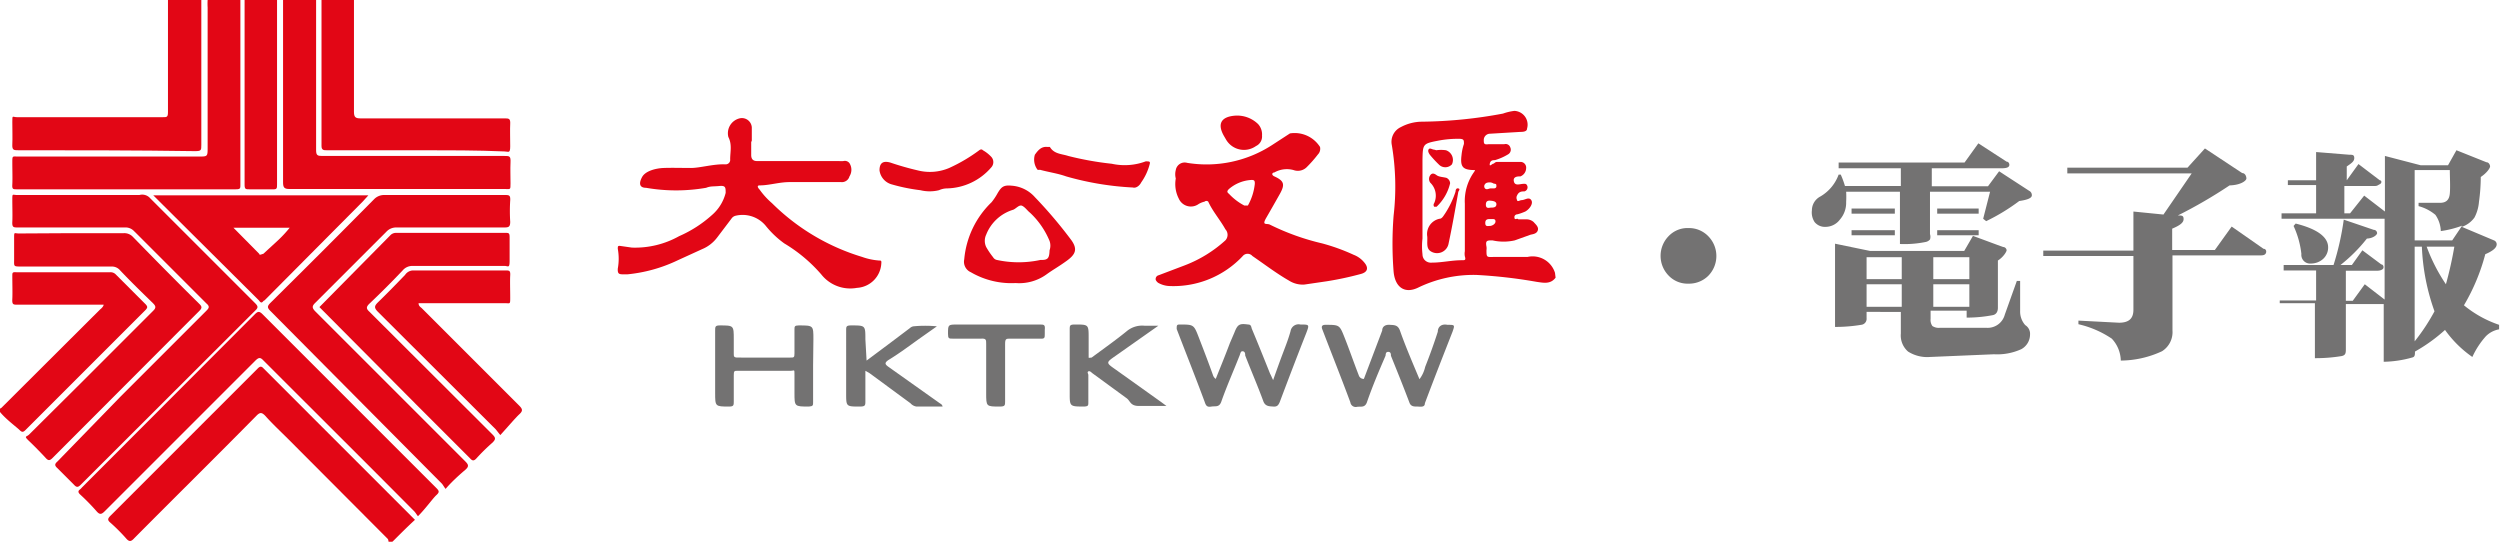 <svg xmlns="http://www.w3.org/2000/svg" viewBox="0 0 83.2 18.03"><defs><style>.cls-1{fill:#e20615;}.cls-2{fill:#737272;}</style></defs><title>资源 48</title><g id="图层_2" data-name="图层 2"><g id="图层_1-2" data-name="图层 1"><path class="cls-1" d="M51.77,9.24c-.17.23-.41.17-.63.14a16.54,16.54,0,0,0-2-.23,4.23,4.23,0,0,0-1.92.41c-.47.24-.79,0-.84-.51a11.79,11.79,0,0,1,0-1.88,8.35,8.35,0,0,0-.06-2.34.54.54,0,0,1,.3-.6,1.51,1.51,0,0,1,.69-.18,15.37,15.37,0,0,0,2.71-.27,1.75,1.75,0,0,1,.38-.09.46.46,0,0,1,.42.59c0,.1-.13.11-.23.11l-1,.06a.21.21,0,0,0-.21.2c0,.12,0,.17.15.15l.53,0a.16.16,0,0,1,.2.1.18.18,0,0,1-.06.23,1.82,1.82,0,0,1-.45.2c-.06,0-.15,0-.17.12s.08,0,.11,0,.07-.06.12-.06c.27,0,.54,0,.82,0a.19.19,0,0,1,.16.21.3.3,0,0,1-.19.27c-.08,0-.25,0-.22.16s.18.1.29.09.13,0,.16.07a.14.14,0,0,1-.1.18c-.08,0-.18,0-.24.13a.16.16,0,0,0,0,.16c0,.07.1,0,.15,0h0c.11,0,.24-.12.32,0s-.07.31-.2.38a1.84,1.84,0,0,1-.25.09s-.12,0-.11.11.09,0,.13.06l.29,0a.36.36,0,0,1,.22.09c.07.08.17.16.14.27s-.14.13-.24.15L50.41,8a1.68,1.68,0,0,1-.74,0c-.18,0-.24,0-.2.21a.36.36,0,0,1,0,.11c0,.25,0,.24.27.23l1.1,0a.78.78,0,0,1,.91.53ZM49.09,5.66c-.41,0-.5-.1-.45-.5a1.63,1.63,0,0,1,.08-.37c0-.12,0-.16-.13-.17a3.5,3.5,0,0,0-.72.06c-.52.1-.52.11-.53.65V7.94a2.26,2.26,0,0,0,0,.52c0,.18.15.3.32.28.33,0,.65-.08,1-.08.09,0,.13,0,.09-.13a.47.47,0,0,1,0-.17c0-.53,0-1,0-1.58a1.66,1.66,0,0,1,.31-1.06S49.08,5.69,49.09,5.66Zm.51.41c-.06,0-.14,0-.18.06a.11.11,0,0,0,0,.14c.06.06.13,0,.19,0l.11,0s.08,0,.08-.07,0-.08-.09-.09A.27.27,0,0,0,49.6,6.07Zm0,.84c.09,0,.19,0,.2-.1s-.09-.12-.18-.13-.17,0-.17.13S49.53,6.92,49.61,6.91Zm0,.38c-.08,0-.17,0-.17.13s.08.1.15.1.19-.06.19-.15S49.7,7.29,49.62,7.29Z"/><path class="cls-1" d="M10.52,0c0,1.67,0,3.35,0,5,0,.17.05.19.2.19h6.06c.18,0,.22,0,.21.22s0,.46,0,.69,0,.19-.19.19H9.63c-.18,0-.21-.06-.21-.23,0-2,0-4,0-6,0,0,0-.07,0-.09Z"/><path class="cls-1" d="M8,0V6.15c0,.12,0,.15-.16.15H.57c-.14,0-.17,0-.16-.17s0-.48,0-.72,0-.2.2-.2h6c.3,0,.3,0,.3-.3V.25a2.09,2.09,0,0,1,0-.25Z"/><path class="cls-1" d="M6.7,0s0,.1,0,.15V4.82c0,.18,0,.21-.21.21C4.52,5,2.56,5,.61,5c-.15,0-.21,0-.2-.2s0-.49,0-.74,0-.16.16-.16H5.41c.15,0,.18,0,.18-.18V0Z"/><path class="cls-1" d="M11.78,0V3.72c0,.18.05.22.22.22h4.79c.14,0,.2,0,.19.18s0,.5,0,.75-.06.17-.19.17C15.86,5,14.93,5,14,5H10.87c-.09,0-.17,0-.17-.14,0-1.63,0-3.26,0-4.89Z"/><path class="cls-1" d="M9.22,0V3.28c0,1,0,1.9,0,2.85,0,.15,0,.18-.18.17H8.3c-.12,0-.16,0-.16-.15,0-.56,0-1.11,0-1.66V0Z"/><path class="cls-1" d="M2.64,6.49h2A.35.35,0,0,1,5,6.6l3.49,3.49c.1.1.11.15,0,.25l-5.8,5.79c-.09.09-.14.1-.23,0l-.55-.55c-.1-.09-.09-.14,0-.22L4,13.21l2.86-2.86c.1-.1.13-.15,0-.26l-2.4-2.4a.39.39,0,0,0-.3-.12H.6c-.15,0-.2,0-.19-.19s0-.48,0-.72,0-.17.16-.17Z"/><path class="cls-1" d="M14.83,16.27c-.05-.06-.08-.12-.12-.17L9,10.35c-.11-.11-.11-.16,0-.27q1.74-1.72,3.46-3.46a.46.46,0,0,1,.33-.13h4c.15,0,.2,0,.19.18a5.61,5.61,0,0,0,0,.71c0,.17-.05.19-.2.19H13.19a.44.44,0,0,0-.32.13l-2.39,2.39c-.1.1-.09.16,0,.26l5,5c.11.11.14.17,0,.29S15.06,16,14.83,16.27Z"/><path class="cls-1" d="M13.91,17.18c-.05-.06-.08-.12-.13-.17-1.65-1.66-3.31-3.31-5-5-.11-.12-.16-.13-.29,0l-5,5c-.11.11-.17.13-.28,0a7.27,7.27,0,0,0-.55-.56c-.06-.06-.07-.11,0-.16a.46.46,0,0,0,.07-.07l5.75-5.76c.1-.1.15-.11.26,0l5.78,5.78c.1.1.11.14,0,.24S14.16,16.93,13.91,17.18Z"/><path class="cls-1" d="M39.13,5.94a.55.55,0,0,1,0-.28.3.3,0,0,1,.38-.24,4,4,0,0,0,2.82-.59l.6-.39,0,0a1,1,0,0,1,1,.45.27.27,0,0,1-.07.25,4.09,4.09,0,0,1-.39.44.42.42,0,0,1-.42.08.84.84,0,0,0-.64.08c-.07,0-.11.08,0,.13.33.15.36.27.18.59s-.3.53-.45.79,0,.18.11.22A8,8,0,0,0,44,8.1a6.59,6.59,0,0,1,1.05.38.84.84,0,0,1,.34.24c.17.19.13.34-.11.4a10.62,10.62,0,0,1-1.12.24l-.75.11a.85.85,0,0,1-.51-.13c-.42-.24-.81-.54-1.22-.82a.21.21,0,0,0-.32,0,3.16,3.16,0,0,1-2.42,1,.83.83,0,0,1-.4-.11s-.09-.07-.08-.13a.13.13,0,0,1,.1-.12l.87-.33A4.28,4.28,0,0,0,40.78,8a.27.27,0,0,0,0-.37c-.17-.31-.42-.59-.57-.92a.09.09,0,0,0-.12,0,.7.7,0,0,0-.2.08.44.44,0,0,1-.66-.18A1.06,1.06,0,0,1,39.13,5.94Zm2.63.18c0-.09,0-.14-.13-.13a1.25,1.25,0,0,0-.73.3c-.06.06-.08.1,0,.16a1.92,1.92,0,0,0,.51.39c.05,0,.09,0,.12,0A1.88,1.88,0,0,0,41.76,6.12Z"/><path class="cls-1" d="M2.38,7.76H4.12a.39.39,0,0,1,.3.12c.73.75,1.47,1.5,2.22,2.24.08.08.09.13,0,.22l-4.89,4.9c-.09.09-.14.1-.23,0s-.36-.38-.55-.56-.09-.13,0-.22l1.61-1.6,2.51-2.51c.12-.11.09-.17,0-.26C4.71,9.72,4.33,9.35,4,9a.36.36,0,0,0-.29-.13h-3c-.27,0-.24,0-.24-.25s0-.46,0-.69,0-.16.16-.16Z"/><path class="cls-1" d="M25,4.68v.48c0,.13.06.2.19.2l2.73,0a.8.8,0,0,0,.15,0,.19.19,0,0,1,.2.07.41.41,0,0,1,0,.44.26.26,0,0,1-.28.19l-1.71,0c-.35,0-.68.11-1,.11-.1,0-.06.08,0,.14a2.49,2.49,0,0,0,.41.45,7.22,7.22,0,0,0,3,1.79,2.15,2.15,0,0,0,.56.12c.07,0,.09,0,.08.1a.86.86,0,0,1-.81.81,1.23,1.23,0,0,1-1.19-.45A5.06,5.06,0,0,0,26.1,8.1a3.15,3.15,0,0,1-.62-.59,1,1,0,0,0-1-.33.23.23,0,0,0-.14.1l-.47.62a1.2,1.2,0,0,1-.5.39l-.81.37a5,5,0,0,1-1.68.47h-.1c-.17,0-.23,0-.22-.19a1.83,1.83,0,0,0,0-.66c0-.09,0-.11.12-.09l.35.05a3,3,0,0,0,1.57-.38,4.06,4.06,0,0,0,1.09-.7,1.44,1.44,0,0,0,.46-.74c0-.18,0-.25-.21-.23s-.29,0-.44.06a5.84,5.84,0,0,1-2,0c-.23,0-.24-.16-.13-.36s.45-.29.72-.3.61,0,.91,0,.76-.14,1.15-.12a.15.15,0,0,0,.15-.17c0-.24.07-.49-.06-.74a.51.51,0,0,1,.37-.62.33.33,0,0,1,.41.3c0,.16,0,.33,0,.49Z"/><path class="cls-1" d="M13.81,17.3c-.24.22-.47.45-.7.68s-.15,0-.21-.05l-3.29-3.3c-.26-.26-.54-.52-.79-.8-.11-.11-.17-.11-.28,0-1.35,1.37-2.72,2.72-4.07,4.08-.11.12-.17.13-.28,0a6.14,6.14,0,0,0-.51-.51c-.11-.09-.1-.14,0-.24l3.67-3.67,1.23-1.23c.07-.07.12-.08.19,0Z"/><path class="cls-1" d="M10.63,10.22,13,7.82a.26.26,0,0,1,.18-.07h3.63c.12,0,.15,0,.15.15s0,.52,0,.78-.05.17-.17.17H13.73A.42.42,0,0,0,13.4,9q-.54.57-1.11,1.11c-.1.1-.11.16,0,.26l4.1,4.09c.11.11.11.16,0,.27a6.5,6.5,0,0,0-.53.52c-.09.1-.14.09-.22,0l-1.78-1.78Z"/><path class="cls-1" d="M5.1,6.5h7.16l-.19.21L8.8,10c-.05,0-.08.15-.18,0ZM7.77,7.58s0,0,0,0l.86.87c0,.06.09,0,.13,0L9.25,8a4,4,0,0,0,.39-.42Z"/><path class="cls-1" d="M16.65,14.48l-.15-.19-3.92-3.91c-.14-.14-.12-.2,0-.32.31-.3.6-.6.9-.91A.33.33,0,0,1,13.74,9c1,0,2,0,3.07,0,.14,0,.18,0,.17.17s0,.49,0,.73,0,.19-.18.19H13.93c0,.1.07.13.11.17l3.24,3.24c.12.12.12.18,0,.29S16.87,14.24,16.65,14.48Z"/><path class="cls-1" d="M3.45,10.14c-.06,0-.12,0-.18,0H.59c-.15,0-.19,0-.18-.19s0-.51,0-.77c0-.1,0-.13.13-.12H3.67a.24.24,0,0,1,.18.07l1,1c.07.08.06.11,0,.18l-4,4c-.08.08-.12.08-.2,0S.26,14,.06,13.78s-.07-.14,0-.22L3.33,10.3S3.44,10.22,3.45,10.14Z"/><path class="cls-2" d="M45.39,12.61,46,11c0-.13.1-.2.25-.19s.27,0,.34.19c.19.54.42,1.07.65,1.62a1.08,1.08,0,0,0,.19-.41q.23-.58.42-1.17c0-.17.13-.27.32-.23h0c.25,0,.25,0,.17.23-.31.79-.62,1.58-.92,2.38,0,.15-.16.11-.26.11s-.2,0-.25-.12c-.2-.53-.41-1.05-.62-1.57,0-.05,0-.13-.09-.13s-.08.08-.09.13c-.22.51-.43,1-.62,1.55-.07.19-.21.13-.33.15a.18.18,0,0,1-.22-.15c-.3-.81-.62-1.61-.93-2.42-.05-.12,0-.16.1-.16.47,0,.47,0,.64.43s.31.84.47,1.25A.17.17,0,0,0,45.39,12.61Z"/><path class="cls-2" d="M42.37,12.65c.12-.34.22-.62.33-.91s.18-.47.25-.72a.27.27,0,0,1,.33-.22c.3,0,.3,0,.19.29-.3.76-.59,1.52-.88,2.29-.05.12-.1.16-.22.15s-.25,0-.32-.16c-.19-.52-.4-1-.61-1.54,0-.05,0-.13-.08-.14s-.08.09-.11.15c-.2.51-.42,1-.61,1.54-.07.18-.19.13-.32.15s-.18,0-.23-.16c-.3-.81-.62-1.61-.93-2.42,0-.12,0-.15.1-.15.47,0,.47,0,.64.44s.32.83.47,1.25a.24.24,0,0,0,.09.12c.16-.4.32-.79.47-1.19l.15-.35c.11-.28.17-.31.46-.27.1,0,.1.08.12.14.21.5.41,1,.61,1.5C42.3,12.49,42.32,12.55,42.37,12.65Z"/><path class="cls-1" d="M33.8,9.42a2.68,2.68,0,0,1-1.49-.36.38.38,0,0,1-.22-.43A3,3,0,0,1,33,6.73a2,2,0,0,0,.2-.3c.12-.2.19-.28.47-.25a1.14,1.14,0,0,1,.77.38A15,15,0,0,1,35.66,8c.21.3.13.47-.16.68s-.45.29-.67.45A1.55,1.55,0,0,1,33.8,9.42Zm1.13-1.09a.47.47,0,0,0,0-.31,2.69,2.69,0,0,0-.65-.94c-.09-.07-.16-.18-.26-.23s-.2.09-.3.13h0a1.4,1.4,0,0,0-.9.83.48.48,0,0,0,0,.41,2.54,2.54,0,0,0,.23.34.19.19,0,0,0,.12.09,3.42,3.42,0,0,0,1.46,0C34.88,8.66,34.92,8.59,34.93,8.33Z"/><path class="cls-2" d="M27.06,12.16c0,.41,0,.82,0,1.22,0,.11,0,.14-.14.15-.48,0-.48,0-.48-.46,0-.2,0-.4,0-.6s0-.13-.13-.13H24.55c-.11,0-.13,0-.13.15,0,.29,0,.58,0,.87,0,.12,0,.17-.15.17-.47,0-.47,0-.47-.46V11c0-.12,0-.17.15-.17.47,0,.47,0,.47.46v.48c0,.09,0,.13.13.13H26.3c.12,0,.14,0,.14-.14,0-.26,0-.53,0-.79,0-.1,0-.14.14-.14.49,0,.49,0,.49.46Z"/><path class="cls-2" d="M28.84,12l.79-.59.65-.49a.23.23,0,0,1,.12-.06,4.12,4.12,0,0,1,.78,0l-.61.43c-.32.23-.64.47-1,.69-.15.1-.11.15,0,.23l1.72,1.22a.14.14,0,0,1,.08.1h-.87a.33.33,0,0,1-.2-.11l-1.36-1-.14-.08c0,.35,0,.68,0,1,0,.15,0,.19-.19.19-.45,0-.45,0-.45-.44V11c0-.13,0-.17.17-.17.47,0,.47,0,.47.46Z"/><path class="cls-2" d="M38.55,10.84l-1.42,1c-.33.23-.33.23,0,.46l1.5,1.07.19.14c-.34,0-.63,0-.92,0s-.28-.17-.41-.26l-1.15-.84s-.07-.08-.12-.05,0,.08,0,.12c0,.3,0,.61,0,.91,0,.1,0,.13-.13.14-.5,0-.49,0-.49-.47,0-.7,0-1.39,0-2.08,0-.15,0-.18.18-.18.45,0,.45,0,.45.45v.55s0,.08,0,.1.07,0,.1,0c.39-.29.79-.57,1.17-.88a.8.8,0,0,1,.59-.18h.46Z"/><path class="cls-2" d="M33.18,10.8H34.6c.14,0,.19,0,.17.18v.13c0,.13,0,.17-.15.16h-1c-.13,0-.17,0-.17.17,0,.64,0,1.27,0,1.91,0,.14,0,.18-.18.18-.45,0-.45,0-.45-.45s0-1.09,0-1.64c0-.13,0-.18-.17-.17h-.94c-.13,0-.16,0-.16-.16,0-.31,0-.31.32-.31Z"/><path class="cls-1" d="M37.7,6.24a9.81,9.81,0,0,1-2.22-.37c-.28-.1-.58-.14-.87-.22a.2.2,0,0,1-.08,0,.56.56,0,0,1-.09-.5c.1-.14.21-.28.41-.26h.09c.14.24.4.23.61.3A10.33,10.33,0,0,0,37,5.45a2,2,0,0,0,1.13-.08c.12,0,.16,0,.13.1a1.83,1.83,0,0,1-.28.6C37.92,6.19,37.8,6.27,37.7,6.24Z"/><path class="cls-1" d="M29.27,5.67c0-.24.11-.33.36-.26a9.46,9.46,0,0,0,.91.26,1.64,1.64,0,0,0,1.05-.08,5.42,5.42,0,0,0,1-.59s.07-.06.12,0a1.18,1.18,0,0,1,.28.22.26.26,0,0,1,0,.35,2,2,0,0,1-1.47.7.66.66,0,0,0-.27.06,1.3,1.3,0,0,1-.62,0,6,6,0,0,1-.94-.19A.56.56,0,0,1,29.27,5.67Z"/><path class="cls-1" d="M42,4.51a.35.35,0,0,1-.2.35.69.69,0,0,1-1-.22l-.07-.12c-.22-.39-.1-.63.36-.67a1,1,0,0,1,.78.28A.51.51,0,0,1,42,4.51Z"/><path class="cls-1" d="M47.5,7.88a.52.52,0,0,1,.41-.6c.08,0,.13-.1.18-.17a3.07,3.07,0,0,0,.35-.73s0-.13.09-.11,0,.09,0,.13c-.1.57-.2,1.14-.32,1.7a.39.39,0,0,1-.6.26C47.46,8.26,47.51,8.08,47.5,7.88Z"/><path class="cls-1" d="M48.26,6.1a1.58,1.58,0,0,1-.45.78s-.05,0-.08,0a.1.1,0,0,1,0-.12.6.6,0,0,0-.13-.68.21.21,0,0,1,0-.25c.06-.08.13-.06.21,0s.22.06.33.09A.21.21,0,0,1,48.26,6.1Z"/><path class="cls-1" d="M47.8,5a1.12,1.12,0,0,1,.32,0,.34.34,0,0,1,.2.47.3.3,0,0,1-.44,0,3.84,3.84,0,0,1-.27-.29s-.11-.12-.07-.2.12,0,.19,0Z"/><path class="cls-2" d="M56.19,9.44a.87.87,0,0,1-.66-.27.94.94,0,0,1,0-1.31.87.87,0,0,1,.67-.27.89.89,0,0,1,.65.27.94.94,0,0,1,0,1.32A.91.91,0,0,1,56.19,9.44Z"/><path class="cls-2" d="M63.23,8.12c0-.6,0-1,0-1.28V6.38H61.44a3.1,3.1,0,0,1,0,.34.85.85,0,0,1-.21.59.6.6,0,0,1-.48.24.44.44,0,0,1-.36-.16A.58.58,0,0,1,60.3,7a.52.52,0,0,1,.28-.46,1.39,1.39,0,0,0,.61-.73h.07a2.92,2.92,0,0,1,.14.38h1.86V5.6H61.19V5.41h4.19l.46-.64.94.61c.08,0,.11.1.08.15s-.11.07-.24.07H64.29v.6h1.87l.37-.5,1,.65a.16.16,0,0,1,.09.15c0,.09-.14.15-.42.19a6.62,6.62,0,0,1-1.1.67L66,7.28l.23-.9h-2v.24c0,.17,0,.56,0,1.17a.3.3,0,0,1,0,.18.26.26,0,0,1-.13.08A3.5,3.5,0,0,1,63.23,8.12Zm1,3.76a1.19,1.19,0,0,1-.73-.18.71.71,0,0,1-.24-.6v-.72H62.12v.21a.2.2,0,0,1-.18.22,5.27,5.27,0,0,1-.87.07c0-.36,0-.75,0-1.19V9.11c0-.4,0-.73,0-1l1.16.24h3.14l.29-.5,1,.37c.08,0,.12.07.12.11s-.1.22-.29.34v.41c0,.39,0,.78,0,1.16,0,.14-.06.23-.18.25a4.57,4.57,0,0,1-.86.08v-.23h-1.2v.27a.35.35,0,0,0,.06.24.38.38,0,0,0,.24.06h1.57a.59.59,0,0,0,.6-.44l.4-1.12.11,0,0,1a.68.68,0,0,0,.17.47.34.34,0,0,1,.16.31.56.56,0,0,1-.29.49,1.93,1.93,0,0,1-.91.17ZM61.62,7.11V6.94h1.44v.17Zm0,.72V7.66h1.44v.17Zm.5.73v.73h1.17V8.56Zm0,.9v.75h1.17V9.46Zm3.42-.9h-1.2v.73h1.2Zm-1.2.9v.75h1.2V9.46Zm.13-2.35V6.94h1.38v.17Zm0,.72V7.66h1.38v.17Z"/><path class="cls-2" d="M70.58,12a1.1,1.1,0,0,0-.3-.73,3.31,3.31,0,0,0-1.11-.48l0-.12,1.35.07c.32,0,.48-.13.48-.43V8.52H68V8.34h3c0-.18,0-.61,0-1.3l1,.1.94-1.37H68.8V5.58h4l.58-.64,1.24.82c.1,0,.14.11.14.18s-.18.22-.56.23a15.86,15.86,0,0,1-1.72,1h0c.13,0,.19,0,.19.12s-.12.21-.38.32v.71h1.42l.56-.78,1.06.74c.09,0,.11.1.07.16s-.11.06-.23.06H72.3v.56c0,.53,0,1.18,0,1.94a.75.75,0,0,1-.35.69A3.31,3.31,0,0,1,70.58,12Z"/><path class="cls-2" d="M78.68,6.51l.69.53c0-.78,0-1.39,0-1.85l1.19.31h.91L81.75,5l1,.4c.08,0,.12.09.12.14s-.1.21-.31.35a6.12,6.12,0,0,1-.06.83,1.35,1.35,0,0,1-.15.52.86.86,0,0,1-.42.31L83,8a.14.14,0,0,1,.09.13c0,.11-.12.22-.38.33A6.66,6.66,0,0,1,82,10.16a3.69,3.69,0,0,0,1.17.65l0,.15a.82.82,0,0,0-.44.23,2.73,2.73,0,0,0-.45.69,3.71,3.71,0,0,1-.91-.9,5.49,5.49,0,0,1-1,.72v0c0,.11,0,.18-.1.2a3.69,3.69,0,0,1-.94.14c0-.79,0-1.43,0-1.92H78.07v0c0,.64,0,1.13,0,1.48,0,.14,0,.22-.14.25a5.3,5.3,0,0,1-.89.07q0-.9,0-1.77v-.06H75.87V10h1.21V9H76V8.82h1.66A9.08,9.08,0,0,0,78,7.31l1,.34c.07,0,.11.06.11.11s-.12.17-.34.18a5.22,5.22,0,0,1-.88.88h.38l.35-.49.63.47c.07,0,.09.1.06.14s-.1.07-.2.07H78.07v1h.23l.4-.55.66.51c0-.3,0-.71,0-1.23V7.28H75.93V7.1h1.15V6.16h-.94V6h.94c0-.41,0-.73,0-.94l1.11.09c.1,0,.16,0,.16.11s-.09.17-.25.28V6h0l.39-.54L79.2,6c.06,0,.08.09,0,.13s-.08.06-.18.06h-1V7.1h.19ZM76.91,8.77a.29.29,0,0,1-.32-.32,3,3,0,0,0-.26-.93l.07-.08c.72.18,1.08.45,1.08.79a.51.51,0,0,1-.17.39A.6.6,0,0,1,76.91,8.77Zm4.32-1.08a1,1,0,0,0-.18-.54,1.45,1.45,0,0,0-.56-.29l0-.11.71,0c.19,0,.31-.08.33-.31s0-.55,0-.78H80.36V8h1.25l.33-.49A3.3,3.3,0,0,1,81.23,7.69Zm-.87,3.67a6.57,6.57,0,0,0,.66-1,7.19,7.19,0,0,1-.42-2.15h-.24Zm1.32-3.15h-.92a5.78,5.78,0,0,0,.64,1.25A12.52,12.52,0,0,0,81.68,8.21Z"/></g></g></svg>